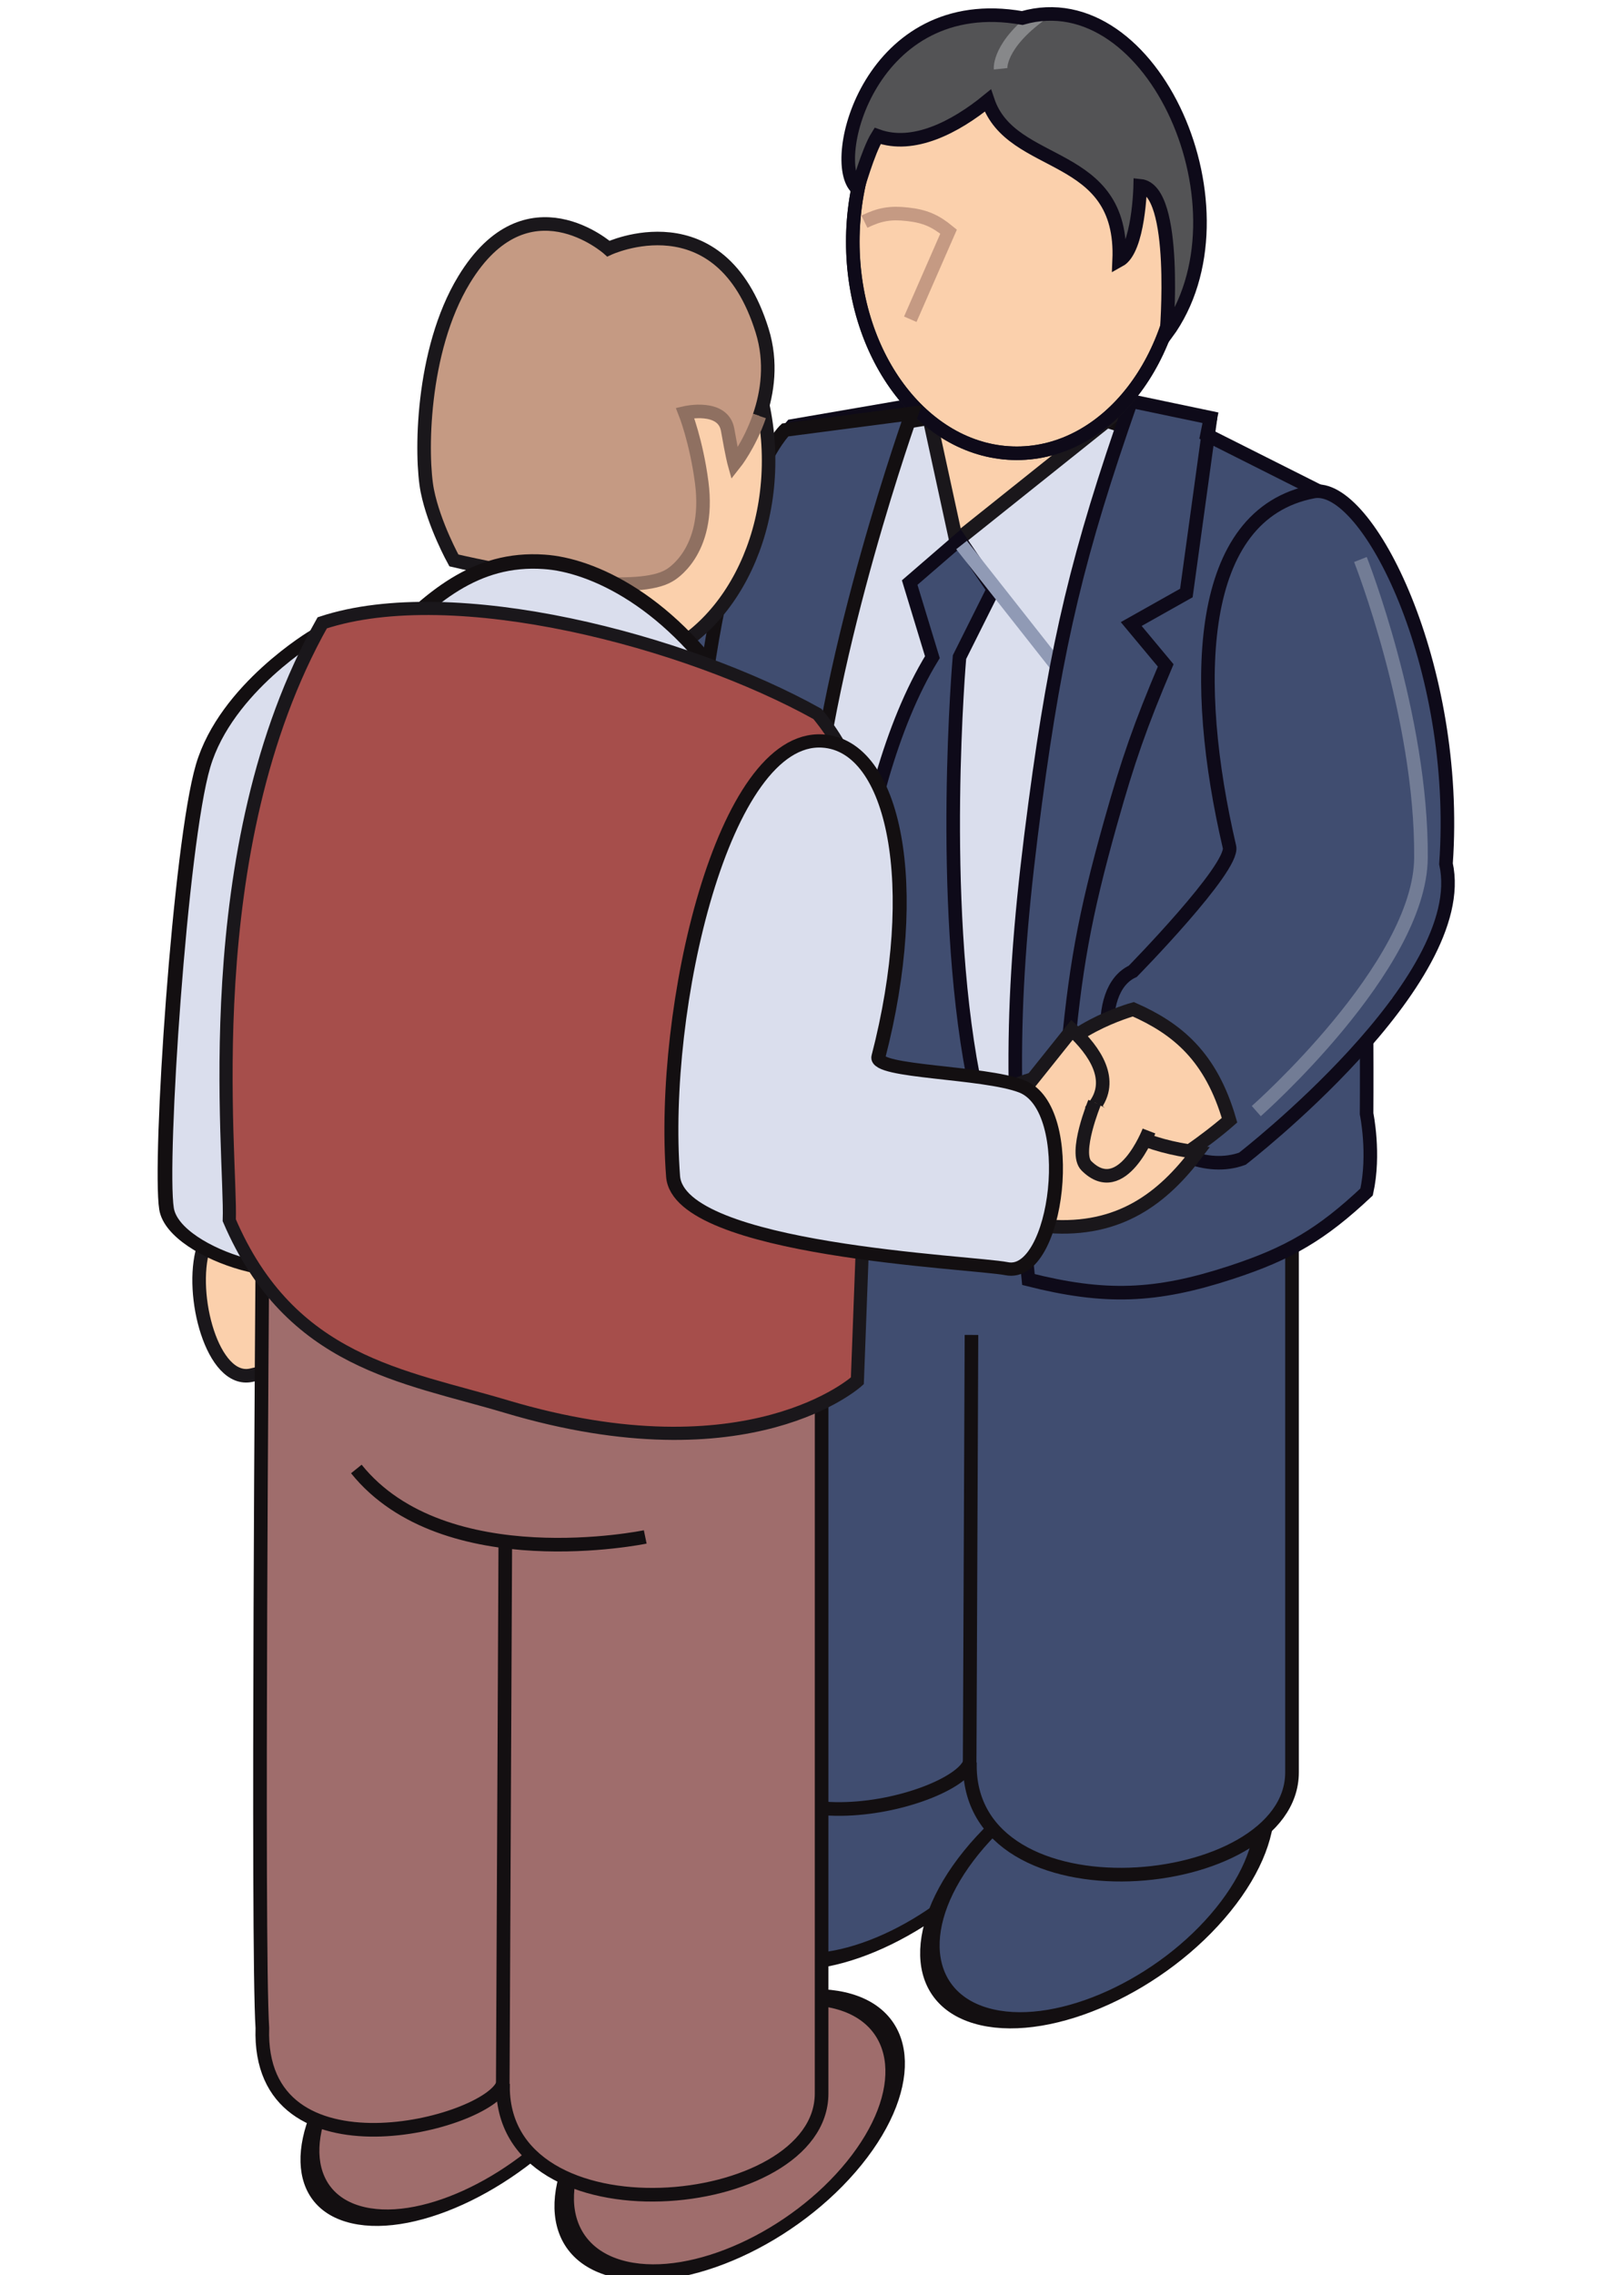 <?xml version="1.0" encoding="UTF-8" standalone="no"?>
<!DOCTYPE svg PUBLIC "-//W3C//DTD SVG 1.1//EN" "http://www.w3.org/Graphics/SVG/1.1/DTD/svg11.dtd">
<svg width="200px" height="280px" viewBox="0 0 202 331" version="1.1" xmlns="http://www.w3.org/2000/svg" xmlns:xlink="http://www.w3.org/1999/xlink" xml:space="preserve" xmlns:serif="http://www.serif.com/" style="fill-rule:evenodd;clip-rule:evenodd;stroke-miterlimit:3.864;">
    <g id="ArtBoard1" transform="matrix(0.458,0,0,0.754,-101.297,-354.661)">
        <rect x="221.109" y="470.495" width="438.972" height="438.972" style="fill:none;"/>
        <clipPath id="_clip1">
            <rect x="221.109" y="470.495" width="438.972" height="438.972"/>
        </clipPath>
        <g clip-path="url(#_clip1)">
            <g transform="matrix(2.07,0,0,1.397,-980.14,-1742.57)">
                <g transform="matrix(0.8,0,0,0.72,-1411.69,-187.056)">
                    <path d="M2596.55,2673.29C2596.55,2673.29 2598.07,2690.71 2603.32,2694.24C2608.57,2697.77 2617.49,2689.63 2622.99,2687.32C2628.48,2685.01 2627.45,2670.68 2621.88,2667.36C2616.3,2664.03 2596.55,2673.29 2596.55,2673.29Z" style="fill:rgb(251,208,172);stroke:rgb(26,23,27);stroke-width:2.6px;"/>
                    <g transform="matrix(3.031,0,0,3.031,2647.01,2686.84)">
                        <path d="M0,-49.485C-3.522,-43.161 -5.133,-39.31 -7.163,-32.361C-10.716,-20.201 -11.383,-12.593 -10,0C-12.014,-1.144 -13.116,-1.86 -14.981,-3.234C-16.341,-4.235 -17.086,-4.836 -18.354,-5.951C-18.949,-14.284 -18.651,-20.24 -17.76,-27.668C-16.784,-35.8 -12.992,-43.442 -9.13,-47.913L0,-49.485Z" style="fill:rgb(64,77,112);fill-rule:nonzero;stroke:rgb(14,10,25);stroke-width:0.86px;"/>
                    </g>
                    <g transform="matrix(1,0,0,1,-91.531,1244.23)">
                        <g transform="matrix(0.497,0.113,-0.477,0.589,2009.24,317.099)">
                            <circle cx="2941.3" cy="1555" r="44.343" style="fill:rgb(64,77,112);stroke:rgb(19,15,17);stroke-width:5.26px;"/>
                        </g>
                        <g transform="matrix(0.545,0.124,-0.477,0.589,1908.21,295.933)">
                            <circle cx="2941.3" cy="1555" r="44.343" style="fill:rgb(64,77,112);stroke:rgb(19,15,17);stroke-width:5.16px;"/>
                        </g>
                        <g transform="matrix(2.73,0,0,2.73,2698.34,1585.09)">
                            <path d="M0,-60.084C5.061,-70.856 34.258,-67.365 39.758,-53.063L39.758,-10.776C39.758,-2.169 16.834,0 17.108,-11.471C16.12,-8.585 -0.38,-4.31 0,-15.438C-0.38,-21.168 0,-60.084 0,-60.084Z" style="fill:rgb(64,77,112);fill-rule:nonzero;stroke:rgb(19,15,17);stroke-width:0.96px;"/>
                        </g>
                        <g transform="matrix(1,0,0,1,-0.329,-6.036)">
                            <path d="M2745.32,1562.53L2745.68,1477.8" style="fill:none;stroke:rgb(19,15,17);stroke-width:2.61px;"/>
                        </g>
                    </g>
                    <g transform="matrix(-136.623,-31.542,-31.542,136.623,2730.4,2648.9)">
                        <path d="M0.9,-0.548C0.996,-0.392 0.905,0.008 0.837,0.282C0.688,0.57 0.005,0.377 0.045,0.157C0.178,-0.609 0.128,-0.647 0.6,-0.677C0.61,-0.678 0.876,-0.588 0.9,-0.548Z" style="fill:rgb(218,222,237);fill-rule:nonzero;stroke:rgb(19,15,17);stroke-width:0.02px;"/>
                    </g>
                    <g transform="matrix(31.98,10.391,10.391,-31.98,2644.19,2544.48)">
                        <path d="M0,0.146L0.366,-0.481L1,0.481L0,0.146Z" style="fill:rgb(251,208,172);fill-rule:nonzero;stroke:rgb(26,23,27);stroke-width:0.08px;"/>
                    </g>
                    <g transform="matrix(3.031,0,0,3.031,2651.52,2681.03)">
                        <path d="M0,-38.809L-3.154,-36.084L-1.717,-31.365C-7.084,-22.595 -7.445,-7.016 -7.445,-7.016L-3.479,0L0.858,-4.87C-1.325,-16.191 0,-31.365 0,-31.365L2.145,-35.656L0,-38.809Z" style="fill:rgb(64,77,112);fill-rule:nonzero;stroke:rgb(14,10,25);stroke-width:0.86px;"/>
                    </g>
                    <g transform="matrix(3.031,0,0,3.031,2651.92,2568.64)">
                        <path d="M0,-1.383L6.141,6.413L11.41,-7.796" style="fill:none;fill-rule:nonzero;stroke:rgb(144,154,181);stroke-width:0.86px;"/>
                    </g>
                    <g transform="matrix(88.198,121.395,121.395,-88.198,2646.1,2564.72)">
                        <path d="M0.343,-0.084C0.515,-0.249 0.625,-0.331 0.831,-0.45C0.909,-0.386 0.945,-0.332 0.976,-0.236C1,-0.161 1.005,-0.113 0.995,-0.035C0.962,0.003 0.914,0.024 0.914,0.024C0.914,0.024 0.412,0.395 0.249,0.45L0.092,0.369L0.077,0.386L-0,0.316C0.117,0.147 0.194,0.057 0.343,-0.084Z" style="fill:rgb(64,77,112);fill-rule:nonzero;"/>
                    </g>
                    <g transform="matrix(3.031,0,0,3.031,2684.48,2709.07)">
                        <path d="M0,-56.82C-3.364,-47.216 -4.725,-41.529 -6.072,-31.442C-7.632,-19.759 -7.73,-12.946 -6.508,-1.223C-1.667,0 1.542,-0.109 6.29,-1.66C10.003,-2.872 12.06,-4.091 14.907,-6.764C15.438,-9.165 14.907,-11.715 14.907,-11.715C14.907,-11.715 15.166,-42.605 12.619,-50.748L4.802,-54.677L5.02,-55.768L0,-56.82Z" style="fill:none;fill-rule:nonzero;stroke:rgb(14,10,25);stroke-width:0.86px;"/>
                    </g>
                    <g transform="matrix(3.031,0,0,3.031,2699.7,2664.47)">
                        <path d="M0,-41.053L-1.528,-29.961L-5.02,-27.997L-2.837,-25.378C-4.443,-21.587 -5.217,-19.381 -6.33,-15.417C-7.982,-9.534 -8.607,-6.089 -9.127,0" style="fill:none;fill-rule:nonzero;stroke:rgb(14,10,25);stroke-width:0.86px;"/>
                    </g>
                    <g transform="matrix(-1.66928e-13,64.927,64.927,1.66928e-13,2662.52,2473.81)">
                        <ellipse cx="0.5" cy="-0" rx="0.625" ry="0.485" style="fill:rgb(251,208,172);stroke:rgb(26,23,27);stroke-width:0.04px;"/>
                    </g>
                    <g transform="matrix(0,3.031,3.031,0,2662.52,2474.8)">
                        <ellipse cx="10.384" cy="0" rx="13.387" ry="10.384" style="fill:none;stroke:rgb(14,10,25);stroke-width:0.86px;"/>
                    </g>
                    <g transform="matrix(3.031,0,0,3.031,2633.27,2519.36)">
                        <path d="M0,-5.59C0.969,-6.06 1.651,-6.177 2.721,-6.058C3.819,-5.936 4.477,-5.658 5.33,-4.957L2.905,0.587" style="fill:none;fill-rule:nonzero;stroke:rgb(197,154,131);stroke-width:0.86px;"/>
                    </g>
                    <g transform="matrix(3.031,0,0,3.031,2702.32,2612.19)">
                        <path d="M0,5.884C-0.69,6.157 -6.722,12.458 -6.722,12.458C-10.084,18.414 -4.204,24.63 0.416,23.253C4.365,22.077 10.016,15.257 10.603,12.992C10.603,12.992 14.29,10.043 13.992,6.478C14.883,-6.029 10.413,-18.224 5.645,-19.131C-2.251,-20.631 -2.376,-4.544 0,5.884" style="fill:rgb(64,77,112);"/>
                    </g>
                    <g transform="matrix(3.031,0,0,3.031,2702.32,2612.19)">
                        <path d="M0.338,3.36C0.646,4.678 -5.786,11.232 -5.786,11.232C-8.409,12.454 -7.522,18.118 -5.596,20.526C-3.827,22.74 -1.038,23.898 1.158,23.091C1.158,23.091 15.685,11.851 14.049,4.426C14.94,-8.081 9.078,-19.785 5.645,-19.131C-1.818,-17.709 -2.092,-7.055 0.338,3.36Z" style="fill:none;fill-rule:nonzero;stroke:rgb(14,10,25);stroke-width:0.86px;"/>
                    </g>
                    <g transform="matrix(3.031,0,0,3.031,-3404.01,-601.198)">
                        <clipPath id="_clip2">
                            <path d="M2001.61,1010.95C1992,1009.25 1989.26,1020.08 1991.15,1021.73C1991.19,1021.8 1991.82,1019.41 1992.45,1018.41C1994.71,1019.23 1997.35,1017.87 1999.43,1016.18C2000.92,1020.64 2008.06,1019.2 2007.75,1026.29C2009,1025.61 2009.08,1021.57 2009.08,1021.57C2011.51,1021.81 2010.74,1030.93 2010.74,1030.93C2015.97,1023.79 2010.78,1010.69 2003.41,1010.69C2002.82,1010.69 2002.22,1010.77 2001.61,1010.95Z" clip-rule="nonzero"/>
                        </clipPath>
                        <g clip-path="url(#_clip2)">
                            <g transform="matrix(22.277,0,0,-22.277,1990.59,1019.38)">
                                <rect x="-0.06" y="-0.519" width="1.199" height="0.973" style="fill:rgb(83,83,85);"/>
                            </g>
                            <g transform="matrix(0.381,0.925,0.925,-0.381,2005.66,1013.27)">
                                <path d="M-3.269,-1.47C-2.489,-4.758 -1.041,-5.184 -1.041,-5.184" style="fill:rgb(83,83,85);fill-rule:nonzero;stroke:rgb(135,136,138);stroke-width:0.86px;"/>
                            </g>
                        </g>
                    </g>
                    <g transform="matrix(3.031,0,0,3.031,2631.87,2484.04)">
                        <path d="M0,3.953C0.041,4.026 0.668,1.64 1.296,0.636C3.557,1.452 6.195,0.098 8.276,-1.598C9.771,2.864 16.907,1.424 16.596,8.519C17.847,7.834 17.928,3.792 17.928,3.792C20.356,4.034 19.589,13.159 19.589,13.159C25.238,5.446 18.734,-9.206 10.457,-6.826C0.847,-8.521 -1.896,2.299 0,3.953Z" style="fill:none;fill-rule:nonzero;stroke:rgb(14,10,25);stroke-width:0.86px;"/>
                    </g>
                    <path d="M2642.33,2539.21C2642.33,2539.21 2626.21,2584.31 2623.23,2619.54C2620.25,2654.77 2625.33,2690.44 2625.33,2690.44L2604.27,2676.68C2604.27,2676.68 2596.99,2634.8 2602.44,2593.26C2607.89,2551.73 2618.05,2542.38 2618.05,2542.38L2642.33,2539.21Z" style="fill:rgb(64,77,112);stroke:rgb(19,15,17);stroke-width:2.61px;"/>
                    <g transform="matrix(1,0,0,1,-1.009,-0.54)">
                        <path d="M2729.49,2567.77C2729.49,2567.77 2741.31,2597.68 2741.11,2624.99C2740.96,2645.89 2709.5,2673.59 2709.5,2673.59" style="fill:none;stroke:rgb(114,124,149);stroke-width:2.61px;"/>
                    </g>
                    <g transform="matrix(-2.838,-1.066,-1.066,2.838,2681.06,2694.32)">
                        <path d="M3.552,-13.044C3.552,-13.044 7.652,-10.067 7.509,-6.967C12.356,-3.945 6.916,-1.763 4.262,-1.004C0.025,0.209 -4.621,-8.611 -4.621,-8.611C-2.108,-11.984 0.53,-12.876 3.552,-13.044Z" style="fill:rgb(251,208,172);fill-rule:nonzero;"/>
                        <clipPath id="_clip3">
                            <path d="M3.552,-13.044C3.552,-13.044 7.652,-10.067 7.509,-6.967C12.356,-3.945 6.916,-1.763 4.262,-1.004C0.025,0.209 -4.621,-8.611 -4.621,-8.611C-2.108,-11.984 0.53,-12.876 3.552,-13.044Z" clip-rule="nonzero"/>
                        </clipPath>
                        <g clip-path="url(#_clip3)">
                            <g transform="matrix(-0.275,0.183,0.183,0.275,256.631,-1244.54)">
                                <path d="M2709.53,2700.19L2705.3,2706.84" style="fill:none;stroke:rgb(197,154,131);stroke-width:2.61px;"/>
                            </g>
                        </g>
                        <path d="M3.552,-13.044C3.552,-13.044 7.652,-10.067 7.509,-6.967C12.356,-3.945 6.916,-1.763 4.262,-1.004C0.025,0.209 -4.621,-8.611 -4.621,-8.611C-2.108,-11.984 0.53,-12.876 3.552,-13.044Z" style="fill:none;fill-rule:nonzero;stroke:rgb(26,23,27);stroke-width:0.86px;"/>
                    </g>
                </g>
                <g transform="matrix(0.989,0,0,0.989,-928.699,629.325)">
                    <g transform="matrix(0.8,0,0,0.72,11.205,-30.747)">
                        <path d="M1909.79,1625.56C1907.02,1634.65 1911.6,1651.84 1919.06,1650.25C1926.52,1648.65 1929.71,1646.07 1935.49,1641.03C1941.27,1635.99 1937.33,1624.39 1931.26,1619.76C1925.19,1615.13 1911.61,1619.56 1909.79,1625.56Z" style="fill:rgb(251,208,172);stroke:rgb(26,23,27);stroke-width:2.63px;"/>
                    </g>
                    <g transform="matrix(0,2.148,2.386,0,1602.02,1007.37)">
                        <ellipse cx="10.389" cy="-0.001" rx="13.395" ry="10.389" style="fill:rgb(251,208,172);stroke:rgb(26,23,27);stroke-width:0.88px;"/>
                    </g>
                    <g transform="matrix(0.8,0,0,0.72,12.34,-14.753)">
                        <path d="M1998.84,1472.88C1998.84,1472.88 2006.89,1468.55 2005.1,1454.84C2004.05,1446.83 2001.87,1441.36 2001.87,1441.36C2001.87,1441.36 2009.27,1439.64 2010.14,1444.68C2011.02,1449.73 2011.45,1451.26 2011.45,1451.26C2011.45,1451.26 2021.11,1439.18 2016.83,1425.41C2008.71,1399.29 1986.99,1409.5 1986.99,1409.5C1986.99,1409.5 1971.43,1394.82 1959.22,1414.91C1950.82,1428.72 1950.54,1449.92 1951.85,1456.5C1953.17,1463.08 1957,1469.98 1957,1469.98C1957,1469.98 1990.53,1477.97 1998.84,1472.88Z" style="fill:rgb(197,154,131);"/>
                    </g>
                    <g transform="matrix(0.8,0,0,0.72,12.34,-14.753)">
                        <path d="M2016.31,1441.97C2017.87,1437.41 2018.75,1431.58 2016.83,1425.41C2008.71,1399.29 1986.99,1409.5 1986.99,1409.5C1986.99,1409.5 1971.2,1395.43 1958.98,1415.53C1950.59,1429.33 1950.54,1449.92 1951.85,1456.5C1953.17,1463.08 1957,1469.98 1957,1469.98C1957,1469.98 1959.74,1470.63 1963.84,1471.45" style="fill:none;stroke:rgb(26,23,27);stroke-width:2.63px;"/>
                    </g>
                    <g transform="matrix(0.8,0,0,0.72,12.34,-14.753)">
                        <path d="M1963.84,1471.45C1974.1,1473.48 1992.9,1476.52 1998.84,1472.88C1998.84,1472.88 2006.89,1468.55 2005.1,1454.84C2004.05,1446.83 2001.87,1441.36 2001.87,1441.36C2001.87,1441.36 2009.27,1439.64 2010.14,1444.68C2011.02,1449.73 2011.45,1451.26 2011.45,1451.26C2011.45,1451.26 2014.39,1447.58 2016.31,1441.97" style="fill:none;stroke:rgb(143,112,97);stroke-width:2.63px;"/>
                    </g>
                    <g transform="matrix(0.669,0,0,0.511,-513.047,-7.485)">
                        <path d="M3093.31,2077.46C3093.31,2077.46 3072.69,2091.79 3067.34,2113.13C3061.99,2134.47 3057.11,2221.26 3058.85,2234.18C3060.59,2247.1 3093.12,2257.69 3092.64,2245.52C3092.15,2233.35 3098.38,2109.8 3098.38,2101.37C3098.38,2092.93 3099.73,2075.94 3093.31,2077.46Z" style="fill:rgb(218,222,237);stroke:rgb(19,15,17);stroke-width:3.41px;"/>
                    </g>
                    <g transform="matrix(0.8,0,0,0.72,-610.463,117.634)">
                        <g transform="matrix(0.497,0.113,-0.477,0.589,2018.02,332.725)">
                            <circle cx="2941.3" cy="1555" r="44.343" style="fill:rgb(159,109,108);stroke:rgb(19,15,17);stroke-width:5.32px;"/>
                        </g>
                        <g transform="matrix(0.545,0.124,-0.477,0.589,1927.76,310.889)">
                            <circle cx="2941.3" cy="1555" r="44.343" style="fill:rgb(159,109,108);stroke:rgb(19,15,17);stroke-width:5.22px;"/>
                        </g>
                        <g transform="matrix(2.73,0,0,2.73,2698.34,1585.09)">
                            <path d="M0,-60.084C5.061,-70.856 34.258,-67.365 39.758,-53.063L39.756,-0.584C39.756,8.023 16.832,10.192 17.106,-1.279C16.118,1.607 -0.382,5.882 -0.002,-5.246C-0.382,-10.976 0,-60.084 0,-60.084Z" style="fill:rgb(159,109,108);fill-rule:nonzero;stroke:rgb(19,15,17);stroke-width:0.97px;"/>
                        </g>
                        <g transform="matrix(1,0,0,1,-0.329,-6.036)">
                            <path d="M2745.32,1588.53L2745.81,1483.38" style="fill:none;stroke:rgb(19,15,17);stroke-width:2.64px;"/>
                        </g>
                    </g>
                    <g transform="matrix(-109.283,-22.716,-25.23,98.393,1646.37,1127.48)">
                        <path d="M0.85,-0.534C0.946,-0.379 0.905,0.008 0.837,0.282C0.688,0.57 0.005,0.377 0.045,0.157C0.178,-0.609 0.531,-0.719 0.659,-0.698C0.754,-0.683 0.802,-0.613 0.85,-0.534Z" style="fill:rgb(218,222,237);fill-rule:nonzero;stroke:rgb(19,15,17);stroke-width:0.02px;"/>
                    </g>
                    <g transform="matrix(0.8,0.045,0,0.72,-608.58,-4.687)">
                        <path d="M2743.28,1448.66C2723.43,1443.97 2701.44,1442.88 2689.56,1415.9C2690.01,1403.15 2682.85,1344.39 2707.6,1298.88C2733.03,1288.89 2778.22,1297.95 2803.72,1310.55C2819.12,1328.11 2813.07,1352.38 2814.03,1370.82L2811.46,1439.42C2811.46,1439.42 2790.64,1459.84 2743.28,1448.66Z" style="fill:rgb(166,78,75);fill-rule:nonzero;stroke:rgb(26,23,27);stroke-width:2.55px;"/>
                    </g>
                    <g transform="matrix(0.8,0,0,0.72,12.34,-14.753)">
                        <path d="M1938.07,1646.22C1955.18,1667.47 1994.14,1659.4 1994.14,1659.4" style="fill:none;stroke:rgb(19,15,17);stroke-width:2.64px;"/>
                    </g>
                    <g transform="matrix(0.809,0,0,0.728,951.713,-651.384)">
                        <path d="M884.172,2429.05L892.712,2418.37C897.151,2422.49 900.9,2428.07 896.923,2433.14C900.931,2437.41 907.022,2440.6 916.771,2441.87C910.153,2450.67 901.833,2457.09 888.19,2456.07L884.172,2429.05Z" style="fill:rgb(251,208,172);stroke:rgb(26,23,27);stroke-width:2.6px;"/>
                    </g>
                    <g transform="matrix(-0.844,0,0,0.72,2880.23,63.085)">
                        <path d="M1475.2,1396.9C1493.42,1395.74 1505.06,1448.62 1502.67,1481.35C1501.62,1495.76 1447.55,1497.94 1441.31,1499.26C1431.89,1501.26 1427.99,1468.2 1438.53,1463.89C1445.52,1461.03 1465.65,1461.19 1464.9,1458.17C1456.76,1425.09 1461.83,1397.75 1475.2,1396.9Z" style="fill:rgb(218,222,237);stroke:rgb(19,15,17);stroke-width:2.57px;"/>
                    </g>
                </g>
                <g transform="matrix(0.8,0,0,0.72,12.34,-14.753)">
                    <path d="M897.417,2432.08C897.417,2432.08 893.404,2441.79 895.841,2444.23C902.671,2451.05 907.858,2437.56 907.858,2437.56" style="fill:rgb(251,208,172);stroke:rgb(26,23,27);stroke-width:2.6px;"/>
                </g>
            </g>
        </g>
    </g>
</svg>
